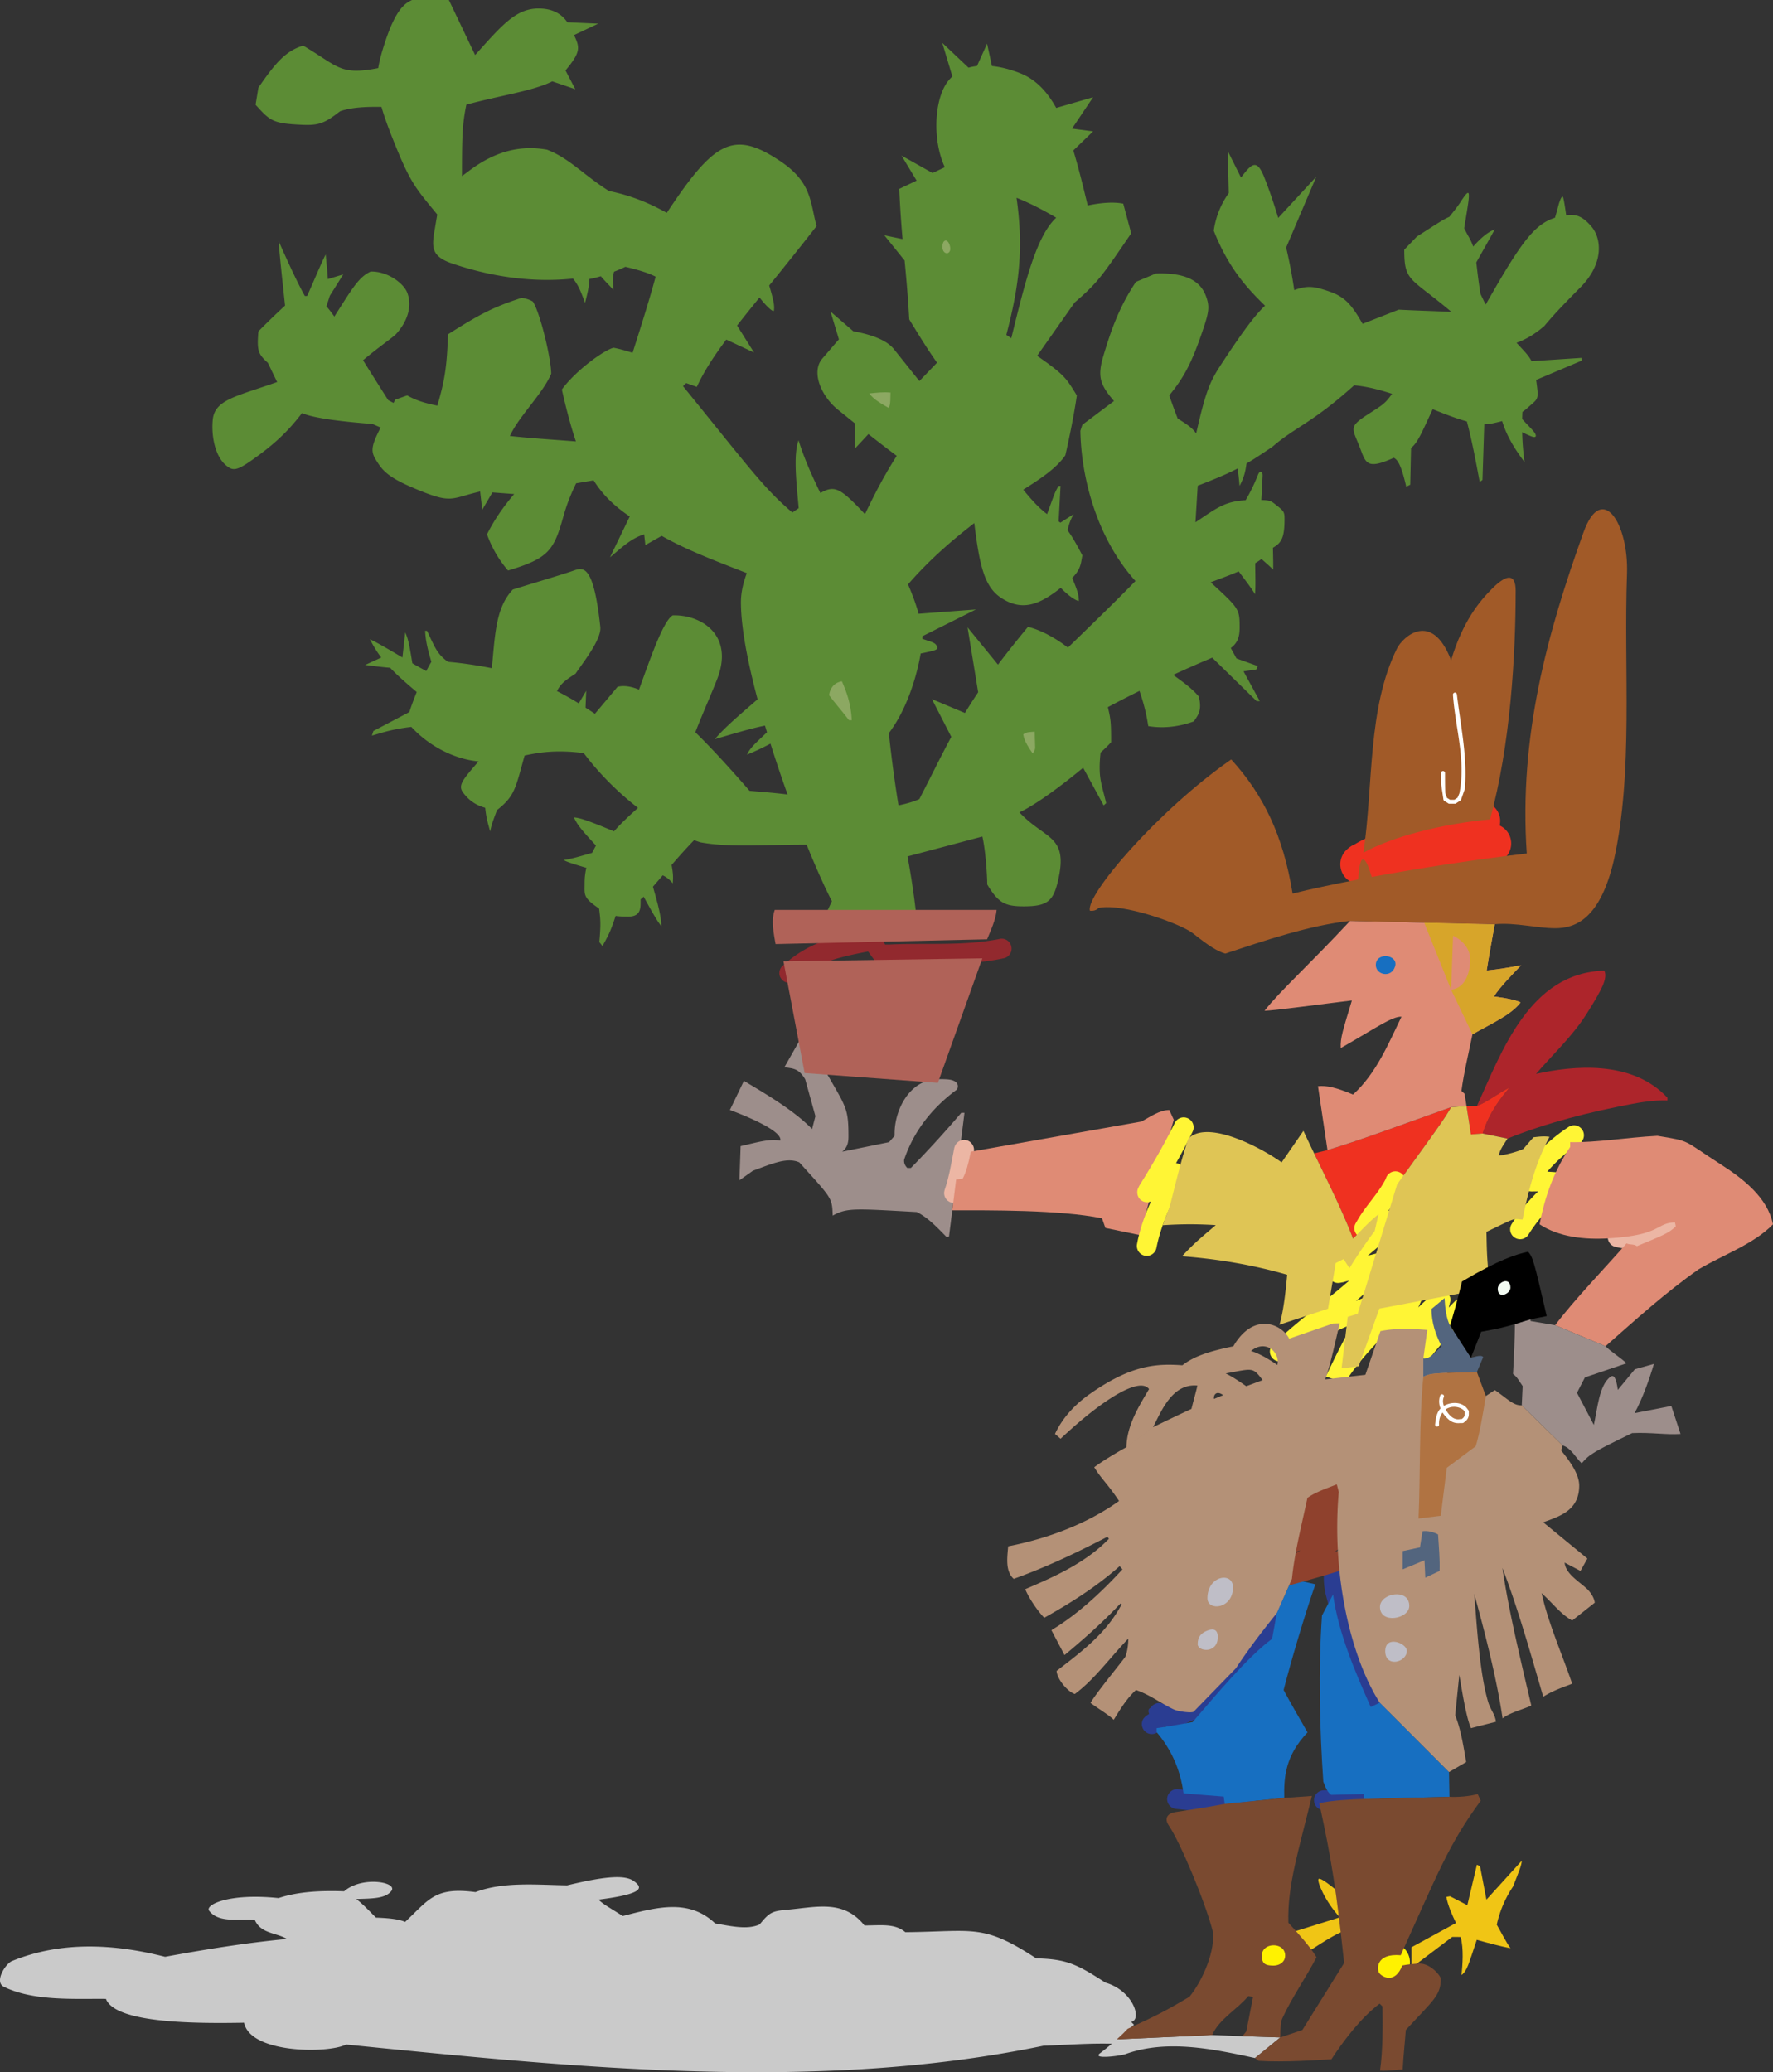 <svg xmlns="http://www.w3.org/2000/svg" width="369.826" height="432.15"><rect width="100%" height="100%" fill="#333333" stroke="none"/><path fill="#cacaca" d="m259.134 424.64-6.293-.245-19.543.89 3.235-3.047-.582-.578c2.383-.5.324-6.59-5.38-8.195-5.882-3.817-8.089-4.922-14.437-5.059-11.175-7.312-13.004-5.586-27.293-5.457-2.234-1.902-5.132-1.39-8.527-1.406-4.351-5.457-10.016-3.82-16.059-3.281-3.187.285-3.734.515-5.792 3.062-2.493 1.149-5.84.403-9.29-.207-5.52-5.242-12.242-3.336-19.28-1.543-2.345-1.52-4.055-2.41-5.048-3.414 9.797-1.242 9.145-2.558 7.414-3.836-1.734-1.277-5.324-1.23-13.957.856-6.125-.082-13.246-.828-19.125 1.41-8.496-1.125-9.675 1.547-14.683 6.226-1.38-.691-4.36-.847-6.067-.906-1.629-1.617-2.5-2.605-4.105-3.879 3.387-.113 6.058-.078 7.308-1.672 1.458-1.855-6.105-3.203-9.855.063-4.555-.164-9.437 0-13.66 1.41-10.465-1.086-15.414 1.438-14.485 2.652 1.973 2.579 6.137 1.668 9.516 1.899 1.242 2.898 4.469 2.648 6.707 3.972-8.613.829-16.89 2.157-25.418 3.727-10.71-2.738-21.734-3.281-31.93.883-1.355.55-3.773 4.355-1.695 5.37 6.25 3.063 14.863 2.442 21.29 2.524 1.956 5.207 19.37 5.133 28.812 4.97 1.293 6.448 17.55 6.456 21.277 4.55 48.02 4.805 98.274 10.02 145.465.25 4.512-.16 9.644-.55 14.266-.422a57.839 57.839 0 0 1-2.454 1.98c-1.812 1.375 4.372.524 5.286.192 8.628-3.14 18.46-1.043 27.03.816l5.27-4.3-7.918-.254"/><path fill="#2a3d92" d="M289.302 355.504c-4.007-7.348-6.547-15.211-8.668-23.492-.285-1.215-.492-2.508-.336-3.778 0-1.136-.93-2.07-2.07-2.07-1.137 0-2.07.934-2.07 2.07a14.684 14.684 0 0 0 .469 4.657c2.328 8.847 4.808 17.414 9.39 25.148.7.906 1.992 1.09 2.899.39.902-.699 1.086-2.019.386-2.925m-22.692-22.43a2.072 2.072 0 0 0-2.714 1.11c-.672 1.683-1.191 3.418-1.293 5.253l-.558 1.09-.504.309c-4.27 4.344-8.77 8.434-12.703 13.117l-.493.625a2.914 2.914 0 0 0-.207-.394c-.672-.93-1.965-1.164-2.898-.489l-1.059.75c-.504.309-.992.606-1.488.907a2.087 2.087 0 0 0-2.68.8c-.504.192-.543.653-.332 1.258 0 .004.004.004.004.004v.004l.012.035-.023-.027-.696.484-.386.391c-.57.75-.543 1.785.027 2.535a2.064 2.064 0 0 0 2.898.36l1.422-1.11c.043-.031.086-.055.129-.082.367.32.844.52 1.371.52h.465c.078 0 .129 0 .184-.024l.488-.054a2.072 2.072 0 0 0 1.515-.922c.672-.32 1.36-.621 2.055-.864l1.012-.285a2.098 2.098 0 0 0 1.035-.722l.336-.442c4.086-4.992 8.875-9.285 13.324-13.945l-.492.598c.363-.133.672-.364.906-.676l.828-1.188c.7-2.02.829-4.191 1.602-6.21.441-1.036-.05-2.25-1.086-2.716m19.098 39.946c-3.211.105-6.418.234-9.625.335-1.164.051-2.047 1.012-1.993 2.149.051 1.164 1.008 2.043 2.145 1.992 3.207-.156 6.39-.207 9.602-.336a2.036 2.036 0 0 0 1.988-2.12 2.074 2.074 0 0 0-2.117-2.02m-25.567 1.347c-4.808-.312-9.597-.777-14.41-1.242a2.098 2.098 0 0 0-2.273 1.863 2.062 2.062 0 0 0 1.859 2.25c4.84.516 9.703.957 14.566 1.266 1.141.078 2.121-.8 2.2-1.938.078-1.14-.801-2.125-1.942-2.199"/><path fill="#176fc1" d="m302.248 369.555.09 5.164-17.891.449v-1.031l-6.781.168c-.782-.586-1.075-1.32-1.641-2.735-.746-10.925-1.078-23.18-.281-34.656l2.316-4.39c1.133 8.14 4.676 16.28 7.863 23.472l1.875-.918 14.45 14.477m-32.766-40.289 4.887 1.129c-2.336 6.73-4.961 15.62-6.625 22.05 1.176 2.207 3.5 6.27 4.992 8.832-4.715 4.946-4.938 9.477-4.856 13.668l-12.414 1.254-.218-1.527-8.371-.676c-.704-5.125-2.614-9.207-5.625-12.773v-.828c1.21-.157 5.043-.797 7.523-1.274 4.582-5.297 11.438-13.59 16.566-17.355l.997-5.38 3.144-7.12"/><path fill="#9d8e8b" d="M200.517 232.066a221.197 221.197 0 0 1-10.515 11.508h-.747c-.496-.496-.742-1.074-.66-1.738 1.957-5.793 5.684-10.7 10.938-14.563.285-.21.96-2.027-2.133-2.191-2.973-.156-5.176.246-7.312 2.383-2.278 2.277-3.606 6.039-3.481 9.402l-1.16 1.324-9.77 1.989c1.121-.91 1.305-1.989 1.305-3.168 0-5.48-.414-6.008-3.723-11.762-1.945-3.387-4.093-6.828-6.386-8.422l-3.262 5.742c1.86.282 2.953.207 4.344 2.516l2.129 7.68-.696 2.695c-3.68-3.836-9.718-7.367-14.215-10.05l-2.925 6.073s11.105 3.973 10.515 6.38c-2.379-.387-4.558.308-8.281 1.156l-.246 7.12 2.816-1.988c3.977-1.457 7.141-2.882 9.684-1.738 6.875 7.61 6.812 7.324 6.957 11.094 2.98-1.656 4.59-1.461 17.55-.742 2.485 1.242 4.473 3.476 6.294 5.296.164-.082.246-.25.414-.164l.687-5.492.801-6.422 1.738-13.918h-.66"/><path fill="#ecb6a4" d="M201.545 237.75c-1.106-.242-2.211.48-2.485 1.586-.586 2.969-1.035 6.004-2.035 8.867-.348 1.102.273 2.242 1.379 2.586 1.101.309 2.242-.277 2.586-1.379 1.035-2.969 1.45-6.105 2.14-9.176.239-1.105-.484-2.21-1.585-2.484"/><path fill="#df8b75" d="m198.638 252.406.801-6.422 1.379-.195c.789-1.594 1.094-2.8 1.687-5.61l35.598-6.292c1.824-.992 3.809-2.403 5.797-2.403l.938 2.024c-1.989 7.449-5.243 15.531-6.567 23.23l.246.992-7.945-1.652-.707-2.012c-8.902-1.793-23.527-1.66-31.227-1.66"/><path fill="#ad252b" d="M309.275 236.387c1.383-4.535 3.988-7.676 5.59-9.575-2.117 1.004-4.45 2.899-6.8 3.844 5.214-11.422 11.01-27.816 26.577-28.23.746 1.55-.488 3.941-3.738 9.074-2.848 4.496-6.934 8.332-10.504 12.453 7.559-1.68 19.992-3.004 27.406 4.969v.578c-1.898-.066-4.183.113-7.289.703-8.86 1.672-17.847 3.922-26.078 7.242l-5.164-1.058"/><path fill="#ef3120" d="M308.064 230.656c2.352-.945 4.684-2.84 6.8-3.844-1.6 1.899-4.206 5.04-5.589 9.575l-2.453.187-.926-5.922 2.168.004m-16.648 16.36c5.23-7.38 9.586-13.07 11.265-16.125-12.863 4.586-18.676 6.785-25.785 8.957l-2.785.683c2.879 5.953 6.047 12.305 8.121 17.781 1.738-1.742 3.727-3.902 5.313-5.074l3.87-6.222"/><path fill="#fff535" d="M330.045 235.61a2.062 2.062 0 0 0-2.864-.587c-3.949 2.586-7.453 5.97-10.09 9.903l-.277.535c-.086.207-.156.43-.172.652a2.071 2.071 0 0 0 1.844 2.278l.965.086a40.6 40.6 0 0 1 1.394-.012 35.054 35.054 0 0 0-5.53 6.808 2.056 2.056 0 0 0 .671 2.848 2.06 2.06 0 0 0 2.848-.676c1.879-2.949 4.156-5.672 6.949-7.793l1.605-1.382c.207-.208.364-.45.465-.708a2.062 2.062 0 0 0-1.156-2.687l-.895-.277a35.348 35.348 0 0 0-3.066-.243c1.96-2.253 4.215-4.273 6.723-5.882a2.062 2.062 0 0 0 .586-2.864m-23.7 35.739c-.828-.793-2.14-.743-2.933.086-.407.418-.813.835-1.223 1.253l.379-1.511a2.023 2.023 0 0 0-.535-1.399 2.057 2.057 0 0 0-2.918-.136l-.774.691c-.847.762-1.683 1.54-2.507 2.324 0-.004.004-.008.008-.011l.859-1.918a2.076 2.076 0 0 0-.273-1.98 2.067 2.067 0 0 0-2.899-.415l-.586.43a382.221 382.221 0 0 0-3.922 3.636 2.062 2.062 0 0 0-.062-1.273 2.046 2.046 0 0 0-2.656-1.191l-.622.226c-.949.379-1.894.766-2.84 1.152 2.012-1.718 3.965-3.507 5.77-5.464l1.242-1.45c.293-.484.399-1.05.262-1.605-.277-1.102-1.398-1.793-2.504-1.516l-.723.188c-.53.137-1.058.265-1.585.398 1.832-1.59 3.777-3.074 5.449-4.812l1.136-1.242c.45-.5.606-1.207.45-1.864a2.078 2.078 0 0 0-2.535-1.484l-.235.055c1.375-1.739 2.742-3.48 3.496-5.66.293-1.102-.379-2.223-1.504-2.516a2.062 2.062 0 0 0-2.5 1.5c-1.57 3.07-4.07 5.484-5.793 8.433l-.468.793a2.086 2.086 0 0 0-.293 1.262c.074.7.484 1.285 1.05 1.606-2.16 1.824-4.28 3.675-5.828 6.066l-.136.105a2.098 2.098 0 0 0-.5 1.793 2.06 2.06 0 0 0 2.43 1.622l.726-.137c.39-.117.781-.215 1.176-.317-4.993 4.387-10.504 8.188-15.305 12.82l-.41.31a2.074 2.074 0 0 0-.57 2.66 2.09 2.09 0 0 0 2.828.808l1.222-.723c4.016-2.863 8.489-4.96 13.024-6.879-1.934 3.32-3.64 6.766-5.293 10.243l-.18.359-.219.383 1.547.539 2.215 1.203.086-.191c2.238-3.575 4.996-6.743 7.95-9.727-.708 1.617-1.419 3.23-2.208 4.813l-.137.293a2.067 2.067 0 0 0 .657 2.601c.945.656 2.242.434 2.894-.5l.242-.36c1.575-2.23 3.32-4.32 5.176-6.312-.422 1-.824 2.008-1.172 3.035l-.07.688a2.099 2.099 0 0 0 .828 1.777 2.085 2.085 0 0 0 2.899-.449l.464-.637c2.414-3.57 5.625-6.433 8.54-9.554a2.07 2.07 0 0 0-.086-2.918M247.7 233.18a2.074 2.074 0 0 0-2.71 1.12c-2.207 4.45-4.692 8.743-7.328 12.954l-.262.535a2.118 2.118 0 0 0 .035 1.793 2.05 2.05 0 0 0 2.637.98c-1.266 2.836-2.328 5.754-2.895 8.833a2.09 2.09 0 0 0 1.57 2.468 2.068 2.068 0 0 0 2.466-1.586c.968-4.918 3.14-9.472 5.52-13.851l.398-1.637a2.101 2.101 0 0 0-.434-1.434 2.046 2.046 0 0 0-1.387-.789 123.37 123.37 0 0 0 3.512-6.68 2.077 2.077 0 0 0-1.121-2.706"/><path fill="#dfc555" d="M287.545 253.238c-1.586 1.172-3.575 3.332-5.313 5.075-2.074-5.477-5.242-11.829-8.121-17.782a364.548 364.548 0 0 1-2.234-4.695l-4.547 6.578c-3.328-2.457-15.18-9.184-19.457-4.969-1.504 4.512-2.477 8.64-3.645 13.262-.476 1.898-1.254 3.332-1.668 4.809 3.89-.25 7.137-.266 11.028-.02-2.372 2.059-4.278 3.496-7.024 6.488 7.98.614 15.172 1.918 21.926 3.86-.266 2.906-.719 7.535-1.617 10.433 2.539-.867 7.593-2.507 10.136-3.355l1.606-9.516 1.633-.828 1.242 1.899c1.16-1.985 4.262-6.547 5.238-7.711l.817-3.528m26.895-15.793c-.58.996-1.618 2.27-1.782 3.512 1.152-.023 4.07-.828 5.094-1.355 1.046-1.2 1.668-1.957 2.148-2.438.688-.059 2.074-.297 3.305-.078-2.828 5.242-4.461 11.3-5.617 17.25-2.243-.145-1.118-.516-7.536 2.566.082 2.711.024 6.528.86 11.637l-23.192 4.367-4.328 12.04-3.558.417 1.285-10.742 2.078-.633 8.219-26.972c5.23-7.38 9.586-13.07 11.265-16.125l3.215-.239.926 5.922 2.453-.187 5.164 1.058"/><path fill="#f0c515" d="M280.197 395.398c-4.192-3.57-4.98-3.753-5.168-3.543-.36.415 1.285 4.579 4.441 7.997l-11.28 3.52c-2.267.753-1.22 6.835 2.534 4.913 2.227-1.14 6.625-4.504 9.887-5.691 3.258-1.192 3.777-3.621-.414-7.196"/><path fill="#7a4a30" d="M255.466 376.2c-4.433.835-6.918 1.144-10.421 1.722-1.329.219-2.352 1.16-1.23 2.808 2.398 3.532 7.573 15.91 9.12 21.915.676 3.886-1.957 10.246-4.82 13.765-4.934 2.945-7.297 4.137-12.887 6.676-.492.543-1.281 1.32-2.273 2.215l19.886-.906c1.493-3.395 5.215-5.301 7.536-8.118l.992.168-1.406 7.203-.829.993 7.918.254c.024-2.637.094-3.254.446-4.016 1.988-4.34 4.937-8.512 7.109-12.7-1.191-2.066-3.82-4.964-5.871-7.214-.207-7.82 2.09-14.797 4.914-26.426l-5.77.406-12.414 1.254"/><path fill="#fff200" d="M263.209 407.813c0 1.675.64 2.085 2.394 2.101 1.223.008 2.461-.695 2.461-2.094 0-2.898-4.855-2.797-4.855-.008m22.609 1.422a4.153 4.153 0 0 0 4.14 4.141 4.153 4.153 0 0 0 4.141-4.14 4.153 4.153 0 0 0-4.14-4.141 4.153 4.153 0 0 0-4.141 4.14"/><path fill="#f0c515" d="M315.607 393.41c1.121-2.875 1.813-4.45 1.813-5.363l-7.368 8.113-1.336-6.976-.652-.309-1.996 8.441-3.605-1.859-.774.125c.29 1.723 1.227 3.797 2.012 5.45l-9.274 5.054.008 4.262 8.477-6.41 1.758.008c.664 2.398.414 5.875.168 7.945 1.191-.875 1.472-2.203 3.199-7.348 2.078.586 5.32 1.438 7.035 1.754-.984-1.387-2.027-3.473-2.867-4.918.562-2.652 1.746-5.531 3.402-7.969"/><path fill="#7a4a30" d="M284.447 375.168c-2.352.07-6.598.254-9.266.883 2.606 11.949 3.559 18.199 5.188 33.32-.985 1.555-3.922 6.332-8.711 13.973l-4.606 1.55-5.27 4.301.747.578c5.246.356 12.695-.183 15.184-.324 2.484-3.808 6.175-8.699 10.066-11.597l.582.582c.082 4.304.074 9.34-.508 13.394 2.285.078 3.313-.258 4.73-.23.118-2.559.563-6.743.653-8.254 5.602-6.102 7.293-7.14 7.293-10.625 0-.754-2.203-3.23-4.387-3.23-.629 0-2.804.195-3.633.402-1.55 3.93-4.203 2.398-4.804 1.597-.492-.656-.875-4.18 4.465-3.734 7.71-17 9.988-23.117 16.69-32.223l-.632-1.394c-1.738.5-4.152.664-5.89.582l-17.891.449"/><path fill="#ecb6a4" d="M353.158 252.824a2.124 2.124 0 0 0-2.934-.379c-3.379 2.727-7.969 4.762-12.383 3.52-1.14-.207-2.242.515-2.449 1.62-.207 1.138.516 2.243 1.621 2.45 5.586 1.414 11.418-.828 15.73-4.312a2.086 2.086 0 0 0 .415-2.899"/><path fill="#df8b75" d="M334.888 280.75c6.211-5.465 12.586-11.262 19.457-16.063 5.215-3.062 11.426-5.218 15.48-9.355-1.144-5.648-6.308-9.566-11.034-12.598-7.91-5.07-5.918-4.691-13.086-5.863-6.52.352-12.73 1.43-18.184 1.32v.997c-3.312 4.882-5.3 10.347-6.375 16.144 4.031 2.645 9.313 3.23 14.414 2.918 11.14-.676 9.79-3.227 13.817-3.332l.168.828c-1.457 1.492-3.211 2.082-8.114 4.137-.582-.496-1.574-.246-2.156-.578-4.633 5.297-10.762 11.59-14.898 17.054l10.511 4.391"/><path fill="#9d8e8b" d="m317.42 293.086.187-4.024c-.848-1.226-1.18-1.937-2.008-2.519.215-3.895.364-7.414.403-10.414l3.156-.977.156.356 5.063.851 10.511 4.391c1.242 1.238 3.063 2.316 4.387 3.559l-8.68 2.945-1.656 3.207 3.516 6.695c.746-3.293 1.082-8.191 3.406-9.996.738-.57 1.254.094 1.594 2.695l3.562-4.304 3.973-1.113c-.91 3.062-2.39 7.285-4.047 10.265l7.676-1.492 1.918 5.836c-3.07.21-6-.363-10.086-.184-8.125 3.942-8.942 4.434-10.528 6.309-1.242-1.16-2.238-3.23-3.976-3.727l-8.527-8.36"/><path fill="#8f412d" d="M282.162 322.285c-1.235.516-2.492.938-3.766 1.324a65.913 65.913 0 0 0 3.402-2.488l2.485-2.25c.441-.418.699-1.012.672-1.605a2.06 2.06 0 0 0-2.121-2.02l-1.707.336c-.536.191-1.075.375-1.614.563l1.098-.793c.566-.52.8-1.32.621-2.07-.238-.907-1.07-1.516-1.98-1.532a2.032 2.032 0 0 0-.168-2.094 2.044 2.044 0 0 0-2.871-.488c-2.227 1.602-4.477 3.18-6.833 4.605l-.855.622a2.03 2.03 0 0 0-.828 1.628c0 1.09.8 1.965 1.836 2.075a87.553 87.553 0 0 0-2.43 1.882l-.879.801a2.063 2.063 0 0 0-.855 2.41c.363 1.086 1.527 1.653 2.613 1.317l1.477-.516a54.073 54.073 0 0 1 1.812-.699c-1.664 1.047-3.324 2.105-4.89 3.285l-.856.7c-.437.386-.7.906-.723 1.476-.05 1.137.828 2.121 1.965 2.172h1.059c5.304-1.473 10.61-2.871 15.758-4.762 1.086-.414 1.632-1.601 1.242-2.664-.414-1.086-1.602-1.629-2.664-1.215"/><path fill="#b49177" d="M287.798 355.078c-6.082-9.48-10.066-26.773-8.546-43.945l-.414-1.574c-2.07.828-4.387 1.574-6.125 2.816-1.215 5.727-2.66 11.254-3.231 16.89l-3.144 7.122c-3.063 3.804-6.043 7.699-8.528 11.508l-8.816 9.058c-.332.344-3.172 0-4.145-.453-2.664-1.25-5.054-3.105-7.902-4.055-1.906 1.739-3.313 4.059-4.637 6.211-.996-.992-2.828-2.058-4.844-3.515 1.079-1.91 5.54-7.344 7.168-9.489.325-.422.766-2.535.7-3.914-3.985 4.192-7.141 8.594-11.137 11.535-1.41-.414-3.649-2.96-3.809-4.8 5.133-3.973 10.348-7.782 13.578-13.91l-.25-.165c-3.644 3.891-7.78 7.536-11.671 10.762l-2.735-5.195c5.38-3.23 10.434-7.887 14.82-12.688l-.578-.664c-4.968 4.39-10.27 7.703-15.73 10.766-1.246-1.242-3.149-3.977-3.977-5.961 6.211-2.648 12.668-5.547 17.47-10.516l-.33-.414c-6.374 3.313-12.835 6.375-19.538 8.778-1.824-1.657-1.328-4.555-1.16-6.79 8.113-1.574 16.426-4.652 23.133-9.453-2.485-3.726-3.739-4.648-5.176-7.039 2.082-1.566 5.5-3.515 6.715-4.18l5.546-4.167a417.536 417.536 0 0 1 8.02-3.82l4.703-2.079 1.91-.789 4.813-1.863 3.426-1.266 3.062-3.152c.617-2.75-2.539-5.387-5.484-2.926 1.12.36 2.804 1.063 5.484 2.926l-3.062 3.152c-2.122-2.742-1.914-2.457-7.707-1.394 1.445.722 2.632 1.508 4.28 2.66l-4.812 1.863c-1.457-1.062-2.058.028-1.91.79l-4.703 2.077c.422-1.75.973-3.62 1.242-4.855-5.277-.52-7.523 5.367-9.262 8.676l-5.546 4.168c.082-4.551 2.566-8.473 4.718-12.114-1.949-2.644-9.675 2.114-18.449 10.348l-1.172-.992c1.614-3.469 4.266-6.242 7.34-8.39 8.461-5.919 13.668-6.348 19.234-5.934 2.239-1.743 5.239-2.86 10.625-3.957 4.278-7.313 10.141-4.621 11.649-1.59l9.133-3.164 1.418-.043c-1.012 4.117-1.692 7.715-3.02 11.699l8.363-.957 3.149-9.11c3.226-.66 6.621-.496 9.77-.25l-.829 5.965 13.035 7.82 1.887-1.245c2.945 2.07 3.817 3.195 5.61 3.195l8.527 8.36-.32 1.019c1.125 1.457 3.777 4.55 3.777 7.347 0 5.27-4.168 6.407-7.5 7.66l9.207 7.555-1.438 2.582-3.312-1.738c.223 2.36 2.945 3.867 4.707 5.516.21.203 1.39 1.402 1.586 2.843l-4.719 3.727c-2.484-1.406-4.14-3.727-6.375-5.71 1.406 6.292 4.223 12.581 6.375 18.874-1.18.516-3.73 1.258-6.027 2.727-2.14-7.207-5.055-17.868-8.524-26.871 1.274 8.652 3.442 17.707 6.024 28.699-1.34.707-4.535 1.476-5.985 2.691-1.226-8.383-3.84-18.484-5.921-25.98.57 6.777 1.132 16.64 2.918 22.578.488 1.617 1.445 2.558 1.617 4.105l-5.215 1.325c-.992-2.297-1.781-7.313-2.43-11.114l-.86 8.422c1.087 2.719 1.61 5.668 2.298 9.766l-3.582 2.086-14.45-14.477"/><path fill="#bfbec7" d="M288.94 344.332c0 3.508 4.51 2.363 4.51-.059 0-1.609-4.51-3.351-4.51.059m-1.095-9.219c0 3.657 6.114 2.52 6.114-.203 0-3.8-6.114-2.68-6.114.203m-35.992-1.804c0 2.742 5.336 2.273 5.336-2.282 0-3.32-5.336-2.48-5.336 2.282m2.164 8.066c0 3.57-4.195 3.074-4.195 1.504 0-1.652.824-2.383 2.125-2.871 1.34-.5 2.07-.008 2.07 1.367"/><path fill="#53657e" d="M292.584 327.277v-3.808l3.601-.77.535-3.37c1.078-.165 2.332.183 3.243.679.148 2.476.402 4.953.32 7.601l-2.98 1.407-.169-3.633-4.55 1.894m9.879-50.851c-.739-1.305-1.036-3.602-1.153-5.707l-2.73 2.273c.05 2.863.812 5.203 2.117 7.758-1.078.91-2.32 2.73-3.809 2.566v3.809c1.602-.785 2.149-.758 11.176-.996l1.316-3.121c-.34-.313-.601-.387-2.558.14l-4.36-6.722"/><path d="m306.822 283.148 2.144-5.418c4.149-.742 4.977-1.007 7.036-1.601l3.156-.977 3.469-.687c-2.743-11.844-2.891-12.246-3.883-13.422-2.461.539-6.07 1.625-13.79 6.21-.906 3.79-2.116 8.013-2.491 9.173l4.359 6.722"/><path fill="#f3fbf2" d="M312.412 268.777c0 2.227 2.648 1.094 2.648-.254 0-2.293-2.648-1.261-2.648.254"/><path fill="#b07342" d="M296.888 287.125c-.91 9.355-.582 19.953-.996 29.555l4.637-.578 1.25-9.997 6.035-4.492c.781-2.48 1.524-6.765 2.11-10.476l-1.86-5.008c-9.027.238-9.574.21-11.176.996"/><path fill="#fff" d="M300.388 291.094c-.66 1.914.426 3.832 1.914 5.047.66.53 1.438.722 2.266.632h.477a.41.41 0 0 0 .261-.09l.219-.167c.52-.387.879-.895.855-1.696v-.464a.357.357 0 0 0-.093-.258l-.13-.168c-1.085-1.672-3.554-1.657-5.12-.649-1.36.852-1.528 2.407-1.696 3.828 0 .22.18.414.415.414.218 0 .414-.18.414-.414-.067-1.113.285-2.12 1.02-2.87 1.038-1.075 2.913-1.126 4.1-.169l.352.532-.09-.246v.437-.012c.012.364-.105.66-.351.918l-.399.336.243-.09h-.477c-1.14.246-2.043-.53-2.68-1.46-.671-.973-1.203-2.07-.699-3.208a.398.398 0 0 0-.308-.492.398.398 0 0 0-.493.309"/><path fill="#df8b75" d="M311.79 192.738c-.577 3.149-1.187 6.508-1.687 9.653 2.707-.262 4.672-.633 7.195-1.094-1.835 1.894-4.53 4.656-5.671 6.512 2.96.39 4.652.793 5.546 1.242-2.03 2.652-5.918 4.3-10.035 6.656-.746 3.723-1.804 7.996-2.3 11.805l.66.582.398 2.558-3.215.239c-12.863 4.586-18.676 6.785-25.785 8.957l-1.984-13.328c1.808-.168 3.629.214 7.32 1.738 4.887-4.469 7.371-10.598 10.102-16.227-1.954-.117-5.59 2.512-12.668 6.54-.137-2.087.492-3.833 2.32-9.934-10.191 1.254-15.727 2.043-18.215 2.152 3.074-3.984 9.266-9.535 17.84-18.746l15.453.355 14.727.34"/><path fill="#df8b75" d="M303.095 195.14c1.743.829 3.567 2.497 3.567 4.973 0 2.586-.95 5.95-3.98 6.285l.413-11.257"/><path fill="#d7a52a" d="M303.095 195.14c1.743.829 3.567 2.497 3.567 4.973 0 2.586-.95 5.95-3.98 6.285l4.456 9.309c4.117-2.355 8.004-4.004 10.035-6.656-.894-.45-2.585-.852-5.546-1.242 1.14-1.856 3.836-4.618 5.671-6.512-2.523.46-4.488.832-7.195 1.094.5-3.145 1.11-6.504 1.688-9.653l-14.727-.34 5.617 14 .414-11.257"/><path fill="#176fc1" d="M286.978 201.25c0 2.078 3.277 2.797 4.024.277.734-2.48-4.024-3.074-4.024-.277"/><path fill="#ef3120" d="M312.81 172.16a4.13 4.13 0 0 0 .051-1.64 4.148 4.148 0 0 0-4.809-3.344l-.14.027c-.051.012-.098.02-.149.031.121-.004.25-.011.375-.02a8.678 8.678 0 0 0-1.527.165c.09-.008.184-.008.273-.016-7.73 1.192-15.027 4.121-22.03 7.504.109-.047.218-.086.327-.129a19.165 19.165 0 0 0-3.187 1.723c.219-.137.433-.266.652-.402-.742.285-1.383.761-1.965 1.363a4.15 4.15 0 0 0 .211 5.855 4.146 4.146 0 0 0 5.008.465 4.119 4.119 0 0 0 3.508.664l.82-.261c6.34-1.465 12.703-2.762 19.086-4.02.707.086 1.406-.059 2.11-.098a4.133 4.133 0 0 0 3.777-4.472c-.125-1.535-1.086-2.79-2.39-3.395"/><path fill="#a15a28" d="m297.064 192.398-15.453-.355c-8.625.965-17.758 4.09-26.04 6.824-1.663-.492-3.37-1.547-6.737-4.23-2.446-1.946-14.692-6.375-19.672-5.293-.496.5-1.074.664-1.82.582-.962-3.266 14.402-21.09 29.472-31.547 6.652 7.285 10.824 15.723 12.805 27.973 3.66-.922 8.394-1.93 13.68-2.942.175-2.652.5-4.117.921-4.164.832-.094 1.438 2.195 1.899 3.637 10.242-1.883 22.136-3.711 32.347-4.89-1.683-24.415 4.329-46.11 11.836-66.977 3.809-10.586 9.453-1.883 9.07 8.68-.714 19.816 1.36 41.37-2.745 59.714-2.914 12.434-8.168 14.168-12.243 14.168-3.863 0-8.207-1.226-12.593-.84l-14.727-.34"/><path fill="#a15a28" d="M316.15 123.184c0 13.246-1.078 32.289-5.352 47.699-9.8.875-20.566 3.633-26.414 6.953 2.118-14.066.797-30.047 7.02-42.613 1.172-2.368 7.246-8.036 11.277 2.46 2.457-8.152 5.914-12.285 8.602-14.972 3.004-3.004 4.867-3.117 4.867.473"/><path fill="#fff" d="M303.068 144.848c.465 6.882 2.742 13.609 1.344 20.597l-.414.98.156-.155-.879.57.258-.05h-1.192l.207.05-.828-.516.157.207-.414-1.14c-.051-1.395-.051-2.793-.051-4.192 0-.203-.207-.41-.414-.41s-.414.207-.414.41v2.227l.515 3.414c.055.05.106.156.207.207l.828.52c.051.05.157.05.207.05h1.192c.05 0 .156-.05.207-.105l.879-.567c.05-.054.105-.105.156-.207l.777-2.226c.567-6.676-.882-13.09-1.656-19.664a.445.445 0 0 0-.414-.414.445.445 0 0 0-.414.414"/><path fill="#5c8c35" d="M226.884 42.852c-.988-4.106-1.937-7.973-3-11.47l4.121-3.98-4.39-.578 4.39-6.543-7.69 2.227c-1.907-3.43-4.29-5.969-7.536-7.242-2.086-.82-4.059-1.309-5.875-1.496l-1.008-4.665-2.11 4.66c-.616.07-1.206.188-1.765.348l-5.476-5.172 2.109 7.008c-.5.457-.95.977-1.324 1.57-2.453 3.876-2.817 11.829-.254 17.356l-2.551 1.21-6.473-3.628 3.141 5.215-3.621 1.719c.191 4.308.433 7.52.695 10.472l-3.804-.789 4.226 5.25c.328 3.414.664 7.055.969 12.285 2.023 3.301 3.375 5.563 5.793 9.028l-3.68 3.824a8689.208 8689.208 0 0 0-5.32-6.66c-1.395-1.739-4.278-2.957-8.465-3.723l-4.746-4.101 1.75 5.796c-.844.934-1.926 2.243-3.434 3.973-2.476 2.848-.195 7.941 3.223 10.691 1.207.97 2.324 1.88 3.547 2.86v5.258l2.816-3.024a349.394 349.394 0 0 0 5.903 4.535c-2.344 3.664-4.329 7.356-6.618 12.16-4.996-5.28-6.242-6.214-9.297-4.402-1.703-3.437-3.488-7.46-4.558-11.008-1.102 3.016-.48 8.547.027 14.153-.418.293-.855.597-1.32.914-5.879-5.016-8.5-8.715-22.817-26.363l.68-.625 2.203.789c1.48-3.204 3.477-6.29 6.149-9.864l5.789 2.7-3.54-5.637a497.1 497.1 0 0 1 4.684-5.848c1.418 1.856 2.961 3.242 3.012 2.707.07-.785.16-1.39-.992-5.199 2.855-3.527 6.129-7.578 9.879-12.387-1.348-5.004-.969-9.148-7.614-13.578-9.71-6.476-13.714-4.176-23.628 10.817-4.293-2.434-8.286-3.797-12.055-4.563-5.176-3.234-8.277-6.855-12.95-8.621-4.745-.824-10.019-.195-16.023 4.258-.629.465-1.187.879-1.695 1.261.004-8.16.05-10.71.918-14.898 6.726-1.855 13.988-2.863 17.922-4.863l4.8 1.64-2.046-3.922c3.222-3.847 3.015-4.777 1.78-7.37l5.052-2.387-6.442-.285c-1.058-1.532-2.8-2.875-6.011-2.875-4.743 0-7.676 3.535-13.23 9.71L93.63 0h-7.69c-1.383.687-3.305 1.695-5.652 8.875-.668 2.04-1.137 3.723-1.39 5.324-8.009 1.563-8.263-.304-15.653-4.68-3.586 1.067-5.766 3.532-9.352 8.778l-.582 3.558c3.035 3.36 3.55 3.907 9.762 4.18 3.535.156 4.726-.406 7.875-2.832 2.664-.93 6.187-.941 8.625-.906.523 1.855 1.289 3.992 2.344 6.64 3.68 9.266 4.668 10.153 9.293 15.801-.165.91-.336 1.977-.555 3.254-.621 3.621-.68 5.485 3.66 6.961 8.906 3.024 17.469 3.953 25.219 3.145.976 1.265 1.422 2.109 2.496 5.07.504-1.996.812-3.14.918-4.984.7-.118 1.52-.32 2.379-.579 1.246 1.48 2.25 2.32 2.64 2.97-.105-1.759-.257-2.75.125-3.919a27.711 27.711 0 0 0 2.352-1.015c3.184.761 4.922 1.351 6.316 2.058-1.09 4.063-2.707 9.293-4.812 15.88-1.531-.497-2.953-.872-3.957-1.056-1.961.434-8.031 4.852-10.793 8.715.973 4.313 1.926 7.852 2.93 10.82-5.579-.43-9.95-.706-13.774-1.14 1.957-4.223 6.817-8.738 8.621-12.977 0-3.058-2.277-12.675-3.832-15.058-.777-.465-1.656-.672-2.328-.77-5.934 1.934-8.727 3.395-15.348 7.598-.257 5.578-.402 8.785-2.25 14.883-2.515-.512-4.453-1.082-6.277-2.133l-2.496.887a79.07 79.07 0 0 1-.36.68l-1.109-.583c-1.668-2.613-3.492-5.527-5.254-8.316 3.512-2.942 6.328-4.828 6.93-5.5 2.582-2.895 3.293-6.02 2.289-8.613-.75-1.926-4.07-4.47-7.617-4.387-2.488 1.148-3.797 3.453-7.582 9.387-.645-.903-1.203-1.625-1.649-2.13l.696-2.187 2.804-4.472-3.21.976c-.07-1.242-.211-2.789-.446-5.117-.664 1.195-2.121 4.687-3.867 8.644a4.648 4.648 0 0 0-.473.004c-1.363-2.375-3.66-7.312-5.48-11.48.187 2.902.86 8.93 1.344 13.477-1.875 1.703-4.993 4.757-5.567 5.398-.308 3.965-.101 4.656 1.985 6.543l1.933 4c-8.598 3.027-13.055 3.676-13.441 7.922-.309 3.383.492 7.39 2.61 9.305 1.667 1.507 2.468 1.312 6.55-1.645 4.535-3.281 7.144-6.059 9.465-9.113 2.574 1.16 9.117 1.84 14.715 2.281l1.68.742c-1.884 3.695-2.13 4.89-1.009 6.688 1.153 1.847 2.032 3.394 7.313 5.672 8.68 3.746 8 2.472 14.457.976l.437 3.805 2.125-3.617 4.536.343c-2.426 2.86-4.235 5.54-5.668 8.407.707 1.906 1.902 4.636 4.386 7.535 8.61-2.551 9.59-4.297 11.59-11.41.766-2.727 1.711-4.91 2.614-6.77l3.648-.621c2.031 3.215 4.434 5.426 7.535 7.539l-4.117 8.523c2.59-2.171 4.437-3.968 7.129-4.796l.25 2.234 3.402-1.922c5.172 2.941 11.102 5.172 17.762 7.777-.762 2.012-1.234 4.079-1.234 6.075 0 5.16 1.39 12.41 3.476 20.234-3.172 2.758-6.812 5.79-8.918 8.32 5.649-1.683 8.387-2.433 10.465-2.828.14.461.277.922.418 1.383-1.969 1.902-3.527 3.18-4.176 4.676 1.305-.547 2.852-1.203 4.902-2.309a281.325 281.325 0 0 0 3.567 10.61c-3.184-.403-6.785-.653-7.93-.766-3.715-4.266-7.586-8.566-11.312-12.211 1.476-3.828 3.437-8.195 4.582-11.164 3.523-9.133-3.375-13.395-9.293-13.219-2.016 1.133-4.754 9.254-7.04 15.492-1.656-.683-3.167-.925-4.468-.59l-4.727 5.622c-.695-.461-1.336-.88-1.953-1.274l.14-3.52-1.558 2.626a61.064 61.064 0 0 0-4.547-2.559c.684-1.305 1.32-2.02 3.872-3.629 1.699-2.508 5.445-7.18 5.171-9.75-1.379-12.918-3.5-12.484-5.504-11.773-2.347.828-7.097 2.21-12.75 3.972-3.48 3.739-3.667 8.864-4.37 16.407-3.243-.649-6.63-1.125-9.137-1.325-2.285-1.613-2.723-3.003-4.38-6.472h-.413c.14 1.547.18 2.633 1.316 6.465a27.222 27.222 0 0 0-1.062 1.925 103.917 103.917 0 0 1-2.903-1.62c-.754-4.676-.945-5.173-1.488-6.438l-.582 5.226c-2.477-1.46-4.918-2.91-6.79-3.82.724 1.414 1.442 2.617 2.376 3.836l-3.367 1.547c2.07.266 3.953.492 5.215.59 1.351 1.418 3.113 3.011 5.55 5.054a59.92 59.92 0 0 0-1.543 4.176l-7.496 3.946-.32.972c3.11-.914 4.605-1.379 8.234-1.82 3.551 3.86 8.805 6.715 14.012 7.195-3.344 3.88-4.352 4.992-3.195 6.535 1.265 1.688 2.738 2.614 4.586 3.137.254 2.293.468 2.832 1.039 4.953.316-1.656.75-2.629 1.43-4.484 3.777-2.961 3.855-4.613 5.753-11.363 3.133-.684 6.66-1.231 12.336-.512 3.258 4.344 7.227 8.262 11.313 11.422-2.305 2.07-3.742 3.453-5 4.894-5.438-2.262-7.133-2.824-8.364-2.902.766 1.656 1.684 2.71 4.598 5.86a61.337 61.337 0 0 0-.797 1.527c-2.12.613-4.644 1.363-5.968 1.492.812.437 1.718.73 4.765 1.64a12.95 12.95 0 0 0-.367 3.168c0 2.45-.406 2.996 3.02 5.313.285 2.281.394 3.152.046 6.996l.664.828c1.102-2.039 1.59-2.738 2.739-6.285.707.11 1.535.144 2.636.144 2.758 0 2.57-1.941 2.57-3.597.184-.137.403-.332.641-.559 1.512 2.75 2.844 5.176 3.692 6.145-.031-1.84-.543-4.008-1.758-8.23.426-.485.875-1.005 1.36-1.563.199-.235.429-.504.683-.801.633.293 1.305.73 2.09 1.664.097-1.21.117-1.836-.239-3.828 1.395-1.613 3.047-3.48 4.692-5.164.46.164.914.32 1.355.453 5.891 1.05 11.586.516 22.121.48 1.93 4.774 3.766 8.88 5.27 11.786l-1.684 3.586h19.352c-.54-5.102-1.184-9-1.89-12.922l15.609-4.149c.675 2.957 1.011 8.168 1.011 10 2.344 3.864 3.684 4.559 7.641 4.559 5.098 0 6.2-1.219 7.184-5.61 2.086-9.289-2.754-8.27-8.114-13.992 3.309-1.504 8.91-5.652 13.297-9.3l4.278 7.851.527-.473c-.992-4.23-1.715-5.254-1.172-10.535.953-.87 1.715-1.62 2.2-2.168 0-3.926-.048-4.754-.68-7.316a239.348 239.348 0 0 1 6.601-3.383c.63 1.856 1.34 4.117 1.828 7.34 3.532.598 6.899-.027 9.52-.992.707-1.114 1.824-2.18.996-5.215-1.637-1.902-3.625-3.211-5.317-4.477a276.608 276.608 0 0 1 7.504-3.316c.223-.094.43-.184.637-.274l9.262 9.059h.66l-3.39-6.203 2.663-.395.313-.703-4.441-1.59-1.192-2.18c1.356-1.019 1.844-2.187 1.844-4.261 0-3.535-.063-3.918-4.54-8.059-.527-.488-1.023-.941-1.5-1.378 1.243-.5 3.552-1.293 5.848-2.282 1.024 1.387 2.825 3.711 3.403 4.778.144-1.79.055-3.801.039-6.489.473-.28.914-.57 1.309-.87.93.816 1.968 1.726 2.437 2.226.035-1.637-.035-3.297-.047-4.582 1.879-1.04 2.414-2.285 2.414-5.961 0-1.45-.105-1.653-1.555-2.793-1.136-.89-1.265-1.149-3.285-1.192.192-3.234.22-4.191.266-5.02.05-.929-.523-1.37-.988-.179a37.353 37.353 0 0 1-2.551 5.242c-4.371.247-6.035 1.637-10.461 4.598l.465-7.621c3.8-1.484 6.117-2.441 8.3-3.586.176.977.31 2.125.43 3.625 1.004-1.883 1.23-3.098 1.45-4.672 1.535-.902 3.187-1.984 5.402-3.492 4.789-4.148 8.32-4.953 17.047-12.82 2.574.226 5.25.906 7.91 1.777-1.531 2.148-1.961 2.29-5.184 4.379-3.828 2.484-3.136 2.8-1.687 6.422 1.386 3.46 1.281 5.246 7.234 2.535.766.406 1.508 1.336 2.598 6.039l.828-.414.172-7.645c1.426-1.218 2.16-3.035 4.512-8.109 2.57 1.027 4.988 1.969 7.128 2.547.84 3.148 1.579 6.672 2.676 12.625l.582-.414.375-11.621c.508.004.992-.031 1.438-.121.804-.168 1.562-.34 2.285-.536.644 2.024 1.656 4.54 4.68 8.555-.122-1.058-.426-3.058-.497-6.246.625.324 1.29.633 1.954.89 1.023.4 1.203-.136.375-1.12-.625-.743-1.313-1.371-2.329-2.504.012-.473.028-.973.051-1.489.387-.273.77-.566 1.145-.91 2.203-2 2.312-1.43 1.719-5.765l9.503-4.016-.062-.578-10.398.687c-.305-.597-.72-1.183-1.305-1.843a98.915 98.915 0 0 0-1.832-1.989c1.699-.613 3.633-1.617 5.812-3.515 1.555-1.864 3.164-3.66 7.47-7.996 5.128-5.164 4.382-10.352 2.347-12.73-1.961-2.282-3.325-2.614-5.266-2.345-.328-2.332-.469-3.035-.601-3.609-.23-1-.875.98-1 1.469a62.75 62.75 0 0 1-.739 2.648c-4.351 1.371-7.207 5.336-14.46 18.125l-1.067-2.207c-.5-3.058-.695-5.066-.883-6.601 1.027-1.84 2.711-4.805 3.852-6.875-1.344.48-2.809 1.66-4.5 3.566a11.463 11.463 0 0 0-.91-1.988c-.387-.68-.7-1.285-.97-1.813.45-2.781.848-5.093.942-6.101.176-1.946-.226-1.66-1.73.648-.66 1.02-1.457 1.996-2.32 3.067-1.239.496-3.204 1.843-6.774 4.117l-2.617 2.726c0 6.715 1.199 5.696 9.851 12.98-2.761-.171-6.258-.234-11.008-.476l-7.535 2.953c-2.273-3.949-3.636-5.625-7.023-6.773-3.164-1.074-4.45-1.254-7.238-.262a98.28 98.28 0 0 0-1.688-8.863l6.285-14.777-7.937 8.59c-1.23-4.133-2.41-7.239-2.989-8.665-1.562-3.843-2.675-2.465-4.773.246l-2.773-5.55.222 8.789a17.768 17.768 0 0 0-3.133 7.836c3.22 8.187 7.348 12.355 10.696 15.652-1.899 1.77-4.477 5.09-9.153 12.242-2.336 3.574-3.195 5.5-5.21 14.406-.641-.984-1.797-1.875-3.844-3.093-.555-1.407-1.176-3.137-1.774-4.844 2.914-3.574 4.575-6.469 6.852-13.149 1.45-4.242 1.672-5.347.742-7.726-.934-2.379-3.266-4.813-10.394-4.547l-4.141 1.738c-3.625 5.383-5.328 10.532-6.785 15.399-1.301 4.347-.727 6.043 2.207 9.449l-6.602 4.957-.414 1.242c.121 8.672 2.914 21.809 11.488 31.34-3.53 3.637-8.253 8.238-14.086 13.887-2.695-2.078-5.683-3.668-8.328-4.328a218.442 218.442 0 0 0-6.261 7.879l-6.348-7.774 2.215 13.543a104.549 104.549 0 0 0-2.758 4.313l-6.887-2.891 4.043 7.875c-2.09 3.863-4.039 7.887-6.668 12.973-1.136.527-2.793.996-4.347 1.308-.66-4.043-1.34-8.816-2.02-15.05 3.89-5.13 5.887-12.157 6.645-16.61 3.125-.66 3.78-.754 3.379-1.555-.391-.78-1.079-.824-3.028-1.523.004-.113.012-.238.012-.336 0-.062-.012-.133-.012-.195l11.168-5.582-11.945.898c-.54-1.95-1.309-4.043-2.215-6.129 4.621-5.336 9.55-9.48 13.824-12.781 1.114 9.11 2.176 13.41 5.7 15.66 4.304 2.754 7.847 1.402 12.335-2.16 1.473 1.531 2.938 2.574 3.762 2.758.059-1.153-.344-2.387-1.375-4.817 1.863-1.882 1.809-3.136 2.121-4.707-1.34-2.586-2.3-4.175-3.086-5.23.258-1.223.63-2.281 1.266-3.363l-2.762 1.765a9.548 9.548 0 0 0-.367-.265l.398-7.395h-.414c-.906 1.523-1.101 2.398-2.398 5.875-1.14-.836-2.656-2.23-4.961-5.094 3.71-2.343 6.91-4.48 8.766-7.156.687-2.898 1.918-8.926 2.402-12.5-2.23-3.61-2.484-4.234-8.281-8.258l7.832-11.125c4.828-4.14 5.703-5.508 11.793-14.414l-1.66-6.191c-2.2-.442-4.97-.14-7.41.379l-6.575 2.55c-4.176 3.872-6.547 13.637-9.37 25.125-.333-.222-.677-.457-1.032-.695 2.683-10.25 3.633-18 2.129-28.578 2.273.895 4.988 2.207 8.273 4.148l6.574-2.55"/><path fill="#8ca862" d="M185.76 81.875c-.083.496.101 2.902-.477 3.152-1.406-.828-2.98-1.656-3.973-2.98 1.762-.164 2.899-.328 4.45-.172m-8.094 68.309h-.578c-1.61-2.106-3.04-3.68-4.145-5.196.14-1.312.945-2.629 2.668-2.902.992 2.281 1.879 4.601 2.055 8.098m38.168 2.402c.043 3.957.332 3.312-.414 4.55-.747-1.073-1.739-2.48-1.989-3.972.664-.578 1.574-.496 2.403-.578M196.576 51.5c0 1.773 2 1.754 1.586-.11-.38-1.706-1.586-1.605-1.586.11"/><path fill="#92292e" d="M210.978 197.543a2.051 2.051 0 0 0-2.328-1.762c-7.656 1.555-15.367.828-23.078 1.192h-.969c-.496-1.207-1.351-2.38-2.137-2.38-6.777-.312-13.867 1.915-19.039 6.673-.933.675-1.14 1.968-.468 2.847.675.93 1.968 1.137 2.847.465 4.192-3.984 9.832-5.07 15.266-6.156l1.914 2.637-.621-.051 1.656.312c8.383-.828 16.867.36 25.2-1.449a2.052 2.052 0 0 0 1.757-2.328"/><path fill="#b06258" d="M161.771 196.879c-.332-1.988-.996-4.883-.168-7.121h46.281c-.164 1.988-1.16 4.14-1.988 6.129l-44.125.992m1.652 3.601 41.48-.62-9.273 25.968-27.792-2.05-4.415-23.298"/></svg>
